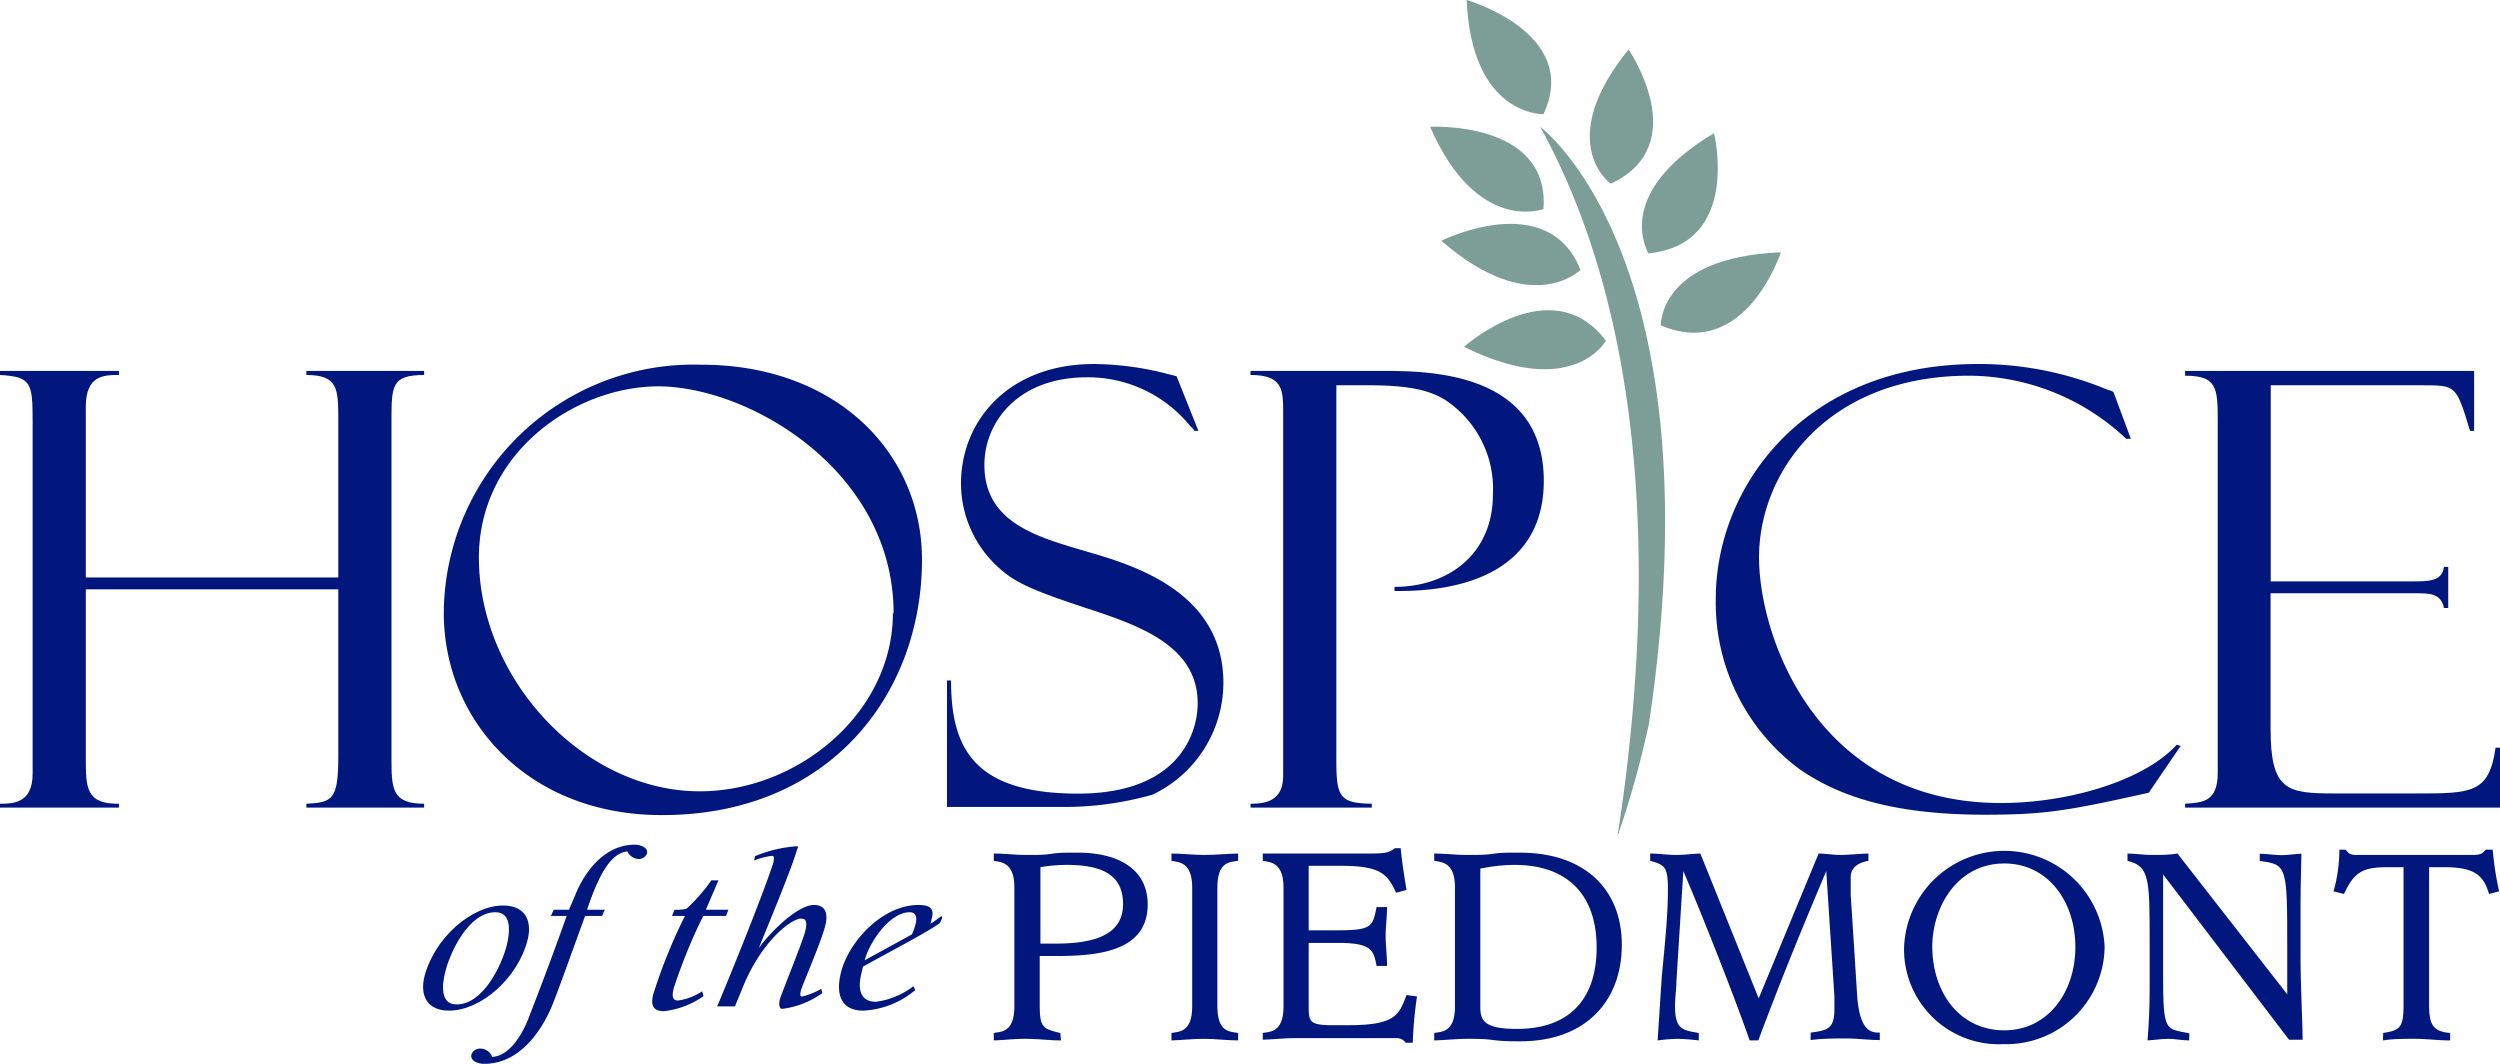 <?xml version="1.0" encoding="utf-8"?>
<svg id="Layer_1" data-name="Layer 1" xmlns="http://www.w3.org/2000/svg" viewBox="0 0 141 60"><defs><style>.cls-1{fill:#01177e;}.cls-2{fill:#7c9e97;}</style></defs><title>HoP-Logo</title><path class="cls-1" d="M52,31.57c0-6.08-4.89-11-12.43-11a14.09,14.09,0,0,0-14.54,14c0,6.08,4.76,11.4,12.27,11.4C46.76,46,52,39.17,52,31.57Zm-1.64,3c0,5.63-5.34,10.06-10.9,10.06-6.5,0-12.45-6.29-12.45-13.19,0-5.87,5.38-9.65,10.14-9.65C42.32,21.82,50.4,26.59,50.4,34.6Z" transform="translate(0 0)"/><path class="cls-1" d="M25.75,56.65c1.52,0,2.55-2.24,2.83-3.33.17-.7.32-1.87-.64-1.87-1.51,0-2.54,2.24-2.82,3.33C24.94,55.47,24.79,56.65,25.75,56.65Zm2.63-5.58c1.19,0,1.66.81,1.38,1.93-.57,2.22-2.67,4-4.44,4-1.19,0-1.66-.81-1.38-1.93C24.51,52.88,26.61,51.07,28.38,51.07Z" transform="translate(0 0)"/><path class="cls-1" d="M33,51.66c-.62,1.69-1.61,4.48-1.9,5.15S29.64,60,27.31,60c-.39,0-.81-.19-.72-.53a.51.51,0,0,1,.5-.33.72.72,0,0,1,.67.47c1.21-.07,1.93-1.85,2.1-2.31s1-2.54,2.1-5.64h-.89l.16-.35h.86l.4-.94c.68-1.59,1.85-2.73,3.31-2.73.25,0,.78.13.69.5a.5.5,0,0,1-.47.31.76.76,0,0,1-.64-.43c-.92.1-1.59,1.26-2.27,3.29h1l-.15.35Z" transform="translate(0 0)"/><path class="cls-1" d="M39.81,51.31h1.27l-.13.35H39.66A30.9,30.9,0,0,0,38,55.73c-.07.29-.15.7.24.7a3.3,3.3,0,0,0,1.36-.52l.08.27a4.76,4.76,0,0,1-2.24.85c-.64,0-.74-.38-.6-.94a30,30,0,0,1,1.79-4.43h-.73l.14-.35a2.22,2.22,0,0,0,.68-.06,9.37,9.37,0,0,0,1.4-1.6l.4,0Z" transform="translate(0 0)"/><path class="cls-1" d="M42.58,48.29a7.4,7.4,0,0,1,2.35-.56c.09,0,.11,0,0,.25-.18.71-1.28,3.41-2.14,5.5l0,0c.57-.81,2.16-2.44,3.12-2.44.72,0,.79.59.63,1.18-.22.9-1.29,3.33-1.37,3.65s0,.33.09.33a4.21,4.21,0,0,0,1.06-.43l.06.24a4.92,4.92,0,0,1-2.26.89c-.09,0-.24-.09-.13-.56.08-.29,1.26-3.18,1.42-3.8s0-.73-.23-.73c-.55,0-2.2,1.24-3.26,3.81l-.47,1.14h-1c1.74-4.17,3-7.5,3.18-8.16,0-.17.08-.33-.1-.33a4.38,4.38,0,0,0-1,.26Z" transform="translate(0 0)"/><path class="cls-1" d="M51.43,52.7a2.91,2.91,0,0,0,.21-.59c.08-.31.06-.66-.33-.66-1.16,0-2.3,1.75-2.54,2.71Zm-2.84,2.17c-.2.77-.16,1.63.81,1.63a4.4,4.4,0,0,0,2.12-.88l.1.22A4.92,4.92,0,0,1,48.69,57c-1.32,0-1.55-1-1.26-2.15.46-1.81,2.38-3.81,4.37-3.81.57,0,.91.15.76.73l-.08.33c.33-.2.55-.41.6-.41s.06,0,.05.08a1,1,0,0,1-.13.3c-.72.52-3.12,1.77-4.33,2.45Z" transform="translate(0 0)"/><path class="cls-1" d="M58.68,53.22h.82c2,0,3.84-.38,3.84-2.23,0-1.65-1.18-2.21-3.18-2.21a8.67,8.67,0,0,0-1.48.13Zm1.16,5.46c-.64,0-1.3-.09-2-.09s-1.18.07-1.79.09v-.42c.38-.08,1.16,0,1.16-1.5V50.05c0-1.45-.78-1.42-1.16-1.5v-.41c.61,0,1.23.08,1.84.08s1,0,1.44-.07,1-.06,1.45-.06c2.4,0,3.95,1,3.95,2.92,0,2.74-3,2.91-5.26,2.91h-.83v2.74c0,1.27.16,1.37,1.16,1.6Z" transform="translate(0 0)"/><path class="cls-1" d="M66.07,58.26c.39-.08,1.17,0,1.17-1.5V50.05c0-1.45-.78-1.42-1.17-1.5v-.41c.61,0,1.24.08,1.85.08s1.28-.07,1.91-.08v.41c-.49.08-1.17.05-1.17,1.5v6.71c0,1.45.68,1.42,1.17,1.5v.42c-.63,0-1.27-.09-1.91-.09s-1.24.07-1.85.09Z" transform="translate(0 0)"/><path class="cls-1" d="M71.22,58.26c.38-.08,1.17,0,1.17-1.5V50.05c0-1.45-.79-1.42-1.17-1.5v-.41c.31,0,.61,0,.92,0s.63,0,.93,0h3.67c1.32,0,1.55,0,1.93-.3H79c.07.76.2,1.6.33,2.35l-.59.16c-.5-1.07-.87-1.52-3.18-1.52H73.81v3.64h1.6c2,0,2-.22,2.23-1.31h.59c0,.55-.08,1.08-.08,1.62s.08,1.12.08,1.7h-.59c-.17-.86-.24-1.3-2.17-1.3H73.81v3.48c0,.91,0,1.13,1.14,1.16h1.13c2.69,0,2.83-.63,3.25-1.7l.59.08a22.6,22.6,0,0,0-.24,2.61h-.4a.62.62,0,0,0-.54-.26c-.32,0-.85,0-1.9,0H73.07c-.61,0-1.24.07-1.85.09Z" transform="translate(0 0)"/><path class="cls-1" d="M83.49,56.81c0,.79.28,1.22,2.07,1.22,3,0,4.49-1.73,4.49-4.59,0-3-1.67-4.66-4.63-4.66a9.75,9.75,0,0,0-1.93.21Zm-2.6,1.45c.39-.08,1.17,0,1.17-1.5V50.05c0-1.45-.78-1.42-1.17-1.5v-.41c.61,0,1.24.08,1.85.08s1,0,1.5-.07,1-.06,1.49-.06c3.57,0,5.74,2,5.74,5.2s-2.07,5.44-5.72,5.44c-.49,0-1,0-1.51-.07s-1-.07-1.5-.07-1.24.07-1.85.09Z" transform="translate(0 0)"/><path class="cls-1" d="M93.72,55.14c.15-1.65.35-3.35.35-5,0-1.26-.18-1.36-1-1.59v-.41c.48,0,1,.08,1.46.08s.92-.07,1.37-.08l3.29,8.17,3.38-8.17c.4,0,.81.08,1.23.08s1.06-.07,1.58-.08v.41c-.31.06-1,.23-1,.91,0,.33,0,.64,0,1l.37,5.78c.16,2,.85,2,1.27,2v.42c-.59,0-1.27-.09-1.9-.09s-1.35,0-2,.09v-.42c1-.13,1.34-.24,1.34-1.35,0-.23,0-.47,0-.71L103,49.13h0c-1.36,3.22-2.59,6.21-3.83,9.55h-.49c-.76-2.2-2.64-7-3.74-9.55h0l-.39,6.21c0,.46-.08.92-.08,1.37,0,1.36.42,1.39,1.34,1.55v.42a12.07,12.07,0,0,0-1.22-.09,10.4,10.4,0,0,0-1.1.09Z" transform="translate(0 0)"/><path class="cls-1" d="M113.05,58.11c2.42,0,4-2.11,4-4.7s-1.57-4.71-4-4.71c-2.68,0-4.07,2.48-4.07,4.71C109,56,110.53,58.11,113.05,58.11Zm-5.66-4.7a5.66,5.66,0,0,1,11.31,0A5.55,5.55,0,0,1,113,58.89,5.35,5.35,0,0,1,107.39,53.41Z" transform="translate(0 0)"/><path class="cls-1" d="M123.47,58.68c-.4,0-.79-.09-1.18-.09s-.79.07-1.17.09c.07-.86.12-1.74.12-2.91V53.19c0-3.63,0-4.33-1.25-4.64v-.41c.45,0,.9.08,1.36.08s1,0,1.46-.08L129,56.08h0V53.56c0-4.73,0-4.8-1.55-5v-.41c.4,0,.8.08,1.22.08s.75-.07,1.13-.08c0,.43-.05,1.63-.05,2.8v3c0,1.69.12,3.93.12,4.69h-.77L122,49.32h0V55c0,3.27.14,3,1.48,3.28Z" transform="translate(0 0)"/><path class="cls-1" d="M134.41,58.26c1-.16,1.15-.33,1.15-1.65v-7.7h-.87c-1.43,0-1.9.25-2.49,1.51l-.59-.15a8.55,8.55,0,0,0,.33-2.35h.35c.09.08.12.15.21.22a1,1,0,0,0,.46.08h6.5c.53,0,.57-.13.74-.3h.39a17.52,17.52,0,0,0,.36,2.35l-.57.15c-.3-1.05-.82-1.51-2.51-1.51H137v7.7c0,1.11.16,1.57,1.19,1.65v.42c-.67,0-1.33-.09-2-.09s-1.2,0-1.79.09Z" transform="translate(0 0)"/><path class="cls-1" d="M4.84,33.24v9.51c0,1.65,0,2.61,1.87,2.58v.22H0v-.22c.69,0,1.84,0,1.84-1.68V23.79c0-2.2-.07-2.54-1.84-2.64v-.23H6.71v.23c-.83,0-1.87,0-1.87,1.78v9.64H19.08V23.75c0-1.81,0-2.6-1.8-2.6v-.23h6.64v.23c-1.84,0-1.84.61-1.84,2.6V42.69c0,1.78,0,2.64,1.84,2.64v.22H17.28v-.22c1.48-.07,1.8-.24,1.8-2.68V33.24Z" transform="translate(0 0)"/><path class="cls-1" d="M67.59,24.3l-.22,0a1.72,1.72,0,0,0-.25-.28,7.42,7.42,0,0,0-5.82-2.74c-3.9,0-5.78,2.54-5.78,4.94,0,3.28,3,4.07,5.78,4.89,2.46.72,7.7,2.2,7.7,7.4a7,7,0,0,1-4,6.31,18.2,18.2,0,0,1-4.66.69H53.41V38.38h.23c0,3.77,1.24,6.38,7.16,6.38s6.75-3.67,6.75-5.08c0-3.28-3.29-4.41-6.46-5.44-3-1-3.87-1.41-4.77-2.23a6.4,6.4,0,0,1-2.12-4.73c0-3.56,2.69-6.75,7.5-6.75a16.94,16.94,0,0,1,4.37.62c.07,0,.25.07.29.07Z" transform="translate(0 0)"/><path class="cls-1" d="M70.53,20.92h7.4c2.56,0,9.14,0,9.14,6.2,0,4.61-3.77,6.28-8.42,6.21V33.1c3,0,5.55-1.82,5.55-5.22a6,6,0,0,0-2.7-5.33c-.79-.48-1.84-.82-4.29-.82H75.37V42.86c0,2.09.18,2.44,2,2.47v.22H70.53v-.22c.83,0,1.84-.14,1.84-1.58V23.31c0-1.3,0-2.16-1.84-2.16Z" transform="translate(0 0)"/><path class="cls-1" d="M120.18,24.75h-.26a13,13,0,0,0-8.87-3.56c-7.94,0-11.84,5.38-11.84,10.25,0,4.46,3.25,13.85,13.64,13.85,3.9,0,8.12-1.3,9.92-3.29l.22.07-1.8,2.64c-4.51,1-5.78,1.24-9.24,1.24-5.49,0-8.44-1.17-10.47-2.58a11.68,11.68,0,0,1-4.71-9.6c0-6.34,5-13.24,14.78-13.24A18.85,18.85,0,0,1,118.91,22a.79.79,0,0,1,.29.11Z" transform="translate(0 0)"/><path class="cls-1" d="M123.24,20.92h16.3V24.3h-.23c-.78-2.57-.78-2.57-2.68-2.57h-8.56V32.79H136c1,0,1.73,0,1.84-.82h.24v2.32h-.24c-.18-.83-.79-.83-1.62-.83h-8.16V41.1c0,3.51.94,3.65,3.61,3.65h4.58c3.15,0,4.13,0,4.5-2.58H141v3.38H123.24v-.22c1-.07,1.84-.1,1.84-1.75V23.66c0-1.82-.08-2.47-1.84-2.47Z" transform="translate(0 0)"/><path class="cls-2" d="M80.66,7.15s6.77-.36,6.39,4.64C87.05,11.79,83.29,13.22,80.66,7.15Z" transform="translate(0 0)"/><path class="cls-2" d="M91.85,2.79s3.7,5.38-1,7.57C90.81,10.36,87.63,8,91.85,2.79Z" transform="translate(0 0)"/><path class="cls-2" d="M81.29,13.58s6-3,7.85,1.64C89.14,15.22,86.37,18,81.29,13.58Z" transform="translate(0 0)"/><path class="cls-2" d="M82.57,19.56s4.94-4.4,8-.35C90.6,19.21,88.69,22.6,82.57,19.56Z" transform="translate(0 0)"/><path class="cls-2" d="M82.72,0s6.48,1.86,4.33,6.44C87.05,6.44,83,6.56,82.72,0Z" transform="translate(0 0)"/><path class="cls-2" d="M96.67,7.51s1.55,6.26-3.7,6.78C93,14.29,90.84,11,96.67,7.51Z" transform="translate(0 0)"/><path class="cls-2" d="M100.44,14.23s-2,6.16-6.77,4.12C93.67,18.35,93.54,14.51,100.44,14.23Z" transform="translate(0 0)"/><path class="cls-2" d="M91.22,47.19A54.48,54.48,0,0,0,93,40.82c3.93-26.28-6.13-33.66-6.13-33.66C93.69,19.54,93,35.85,91.22,47.19Z" transform="translate(0 0)"/></svg>
